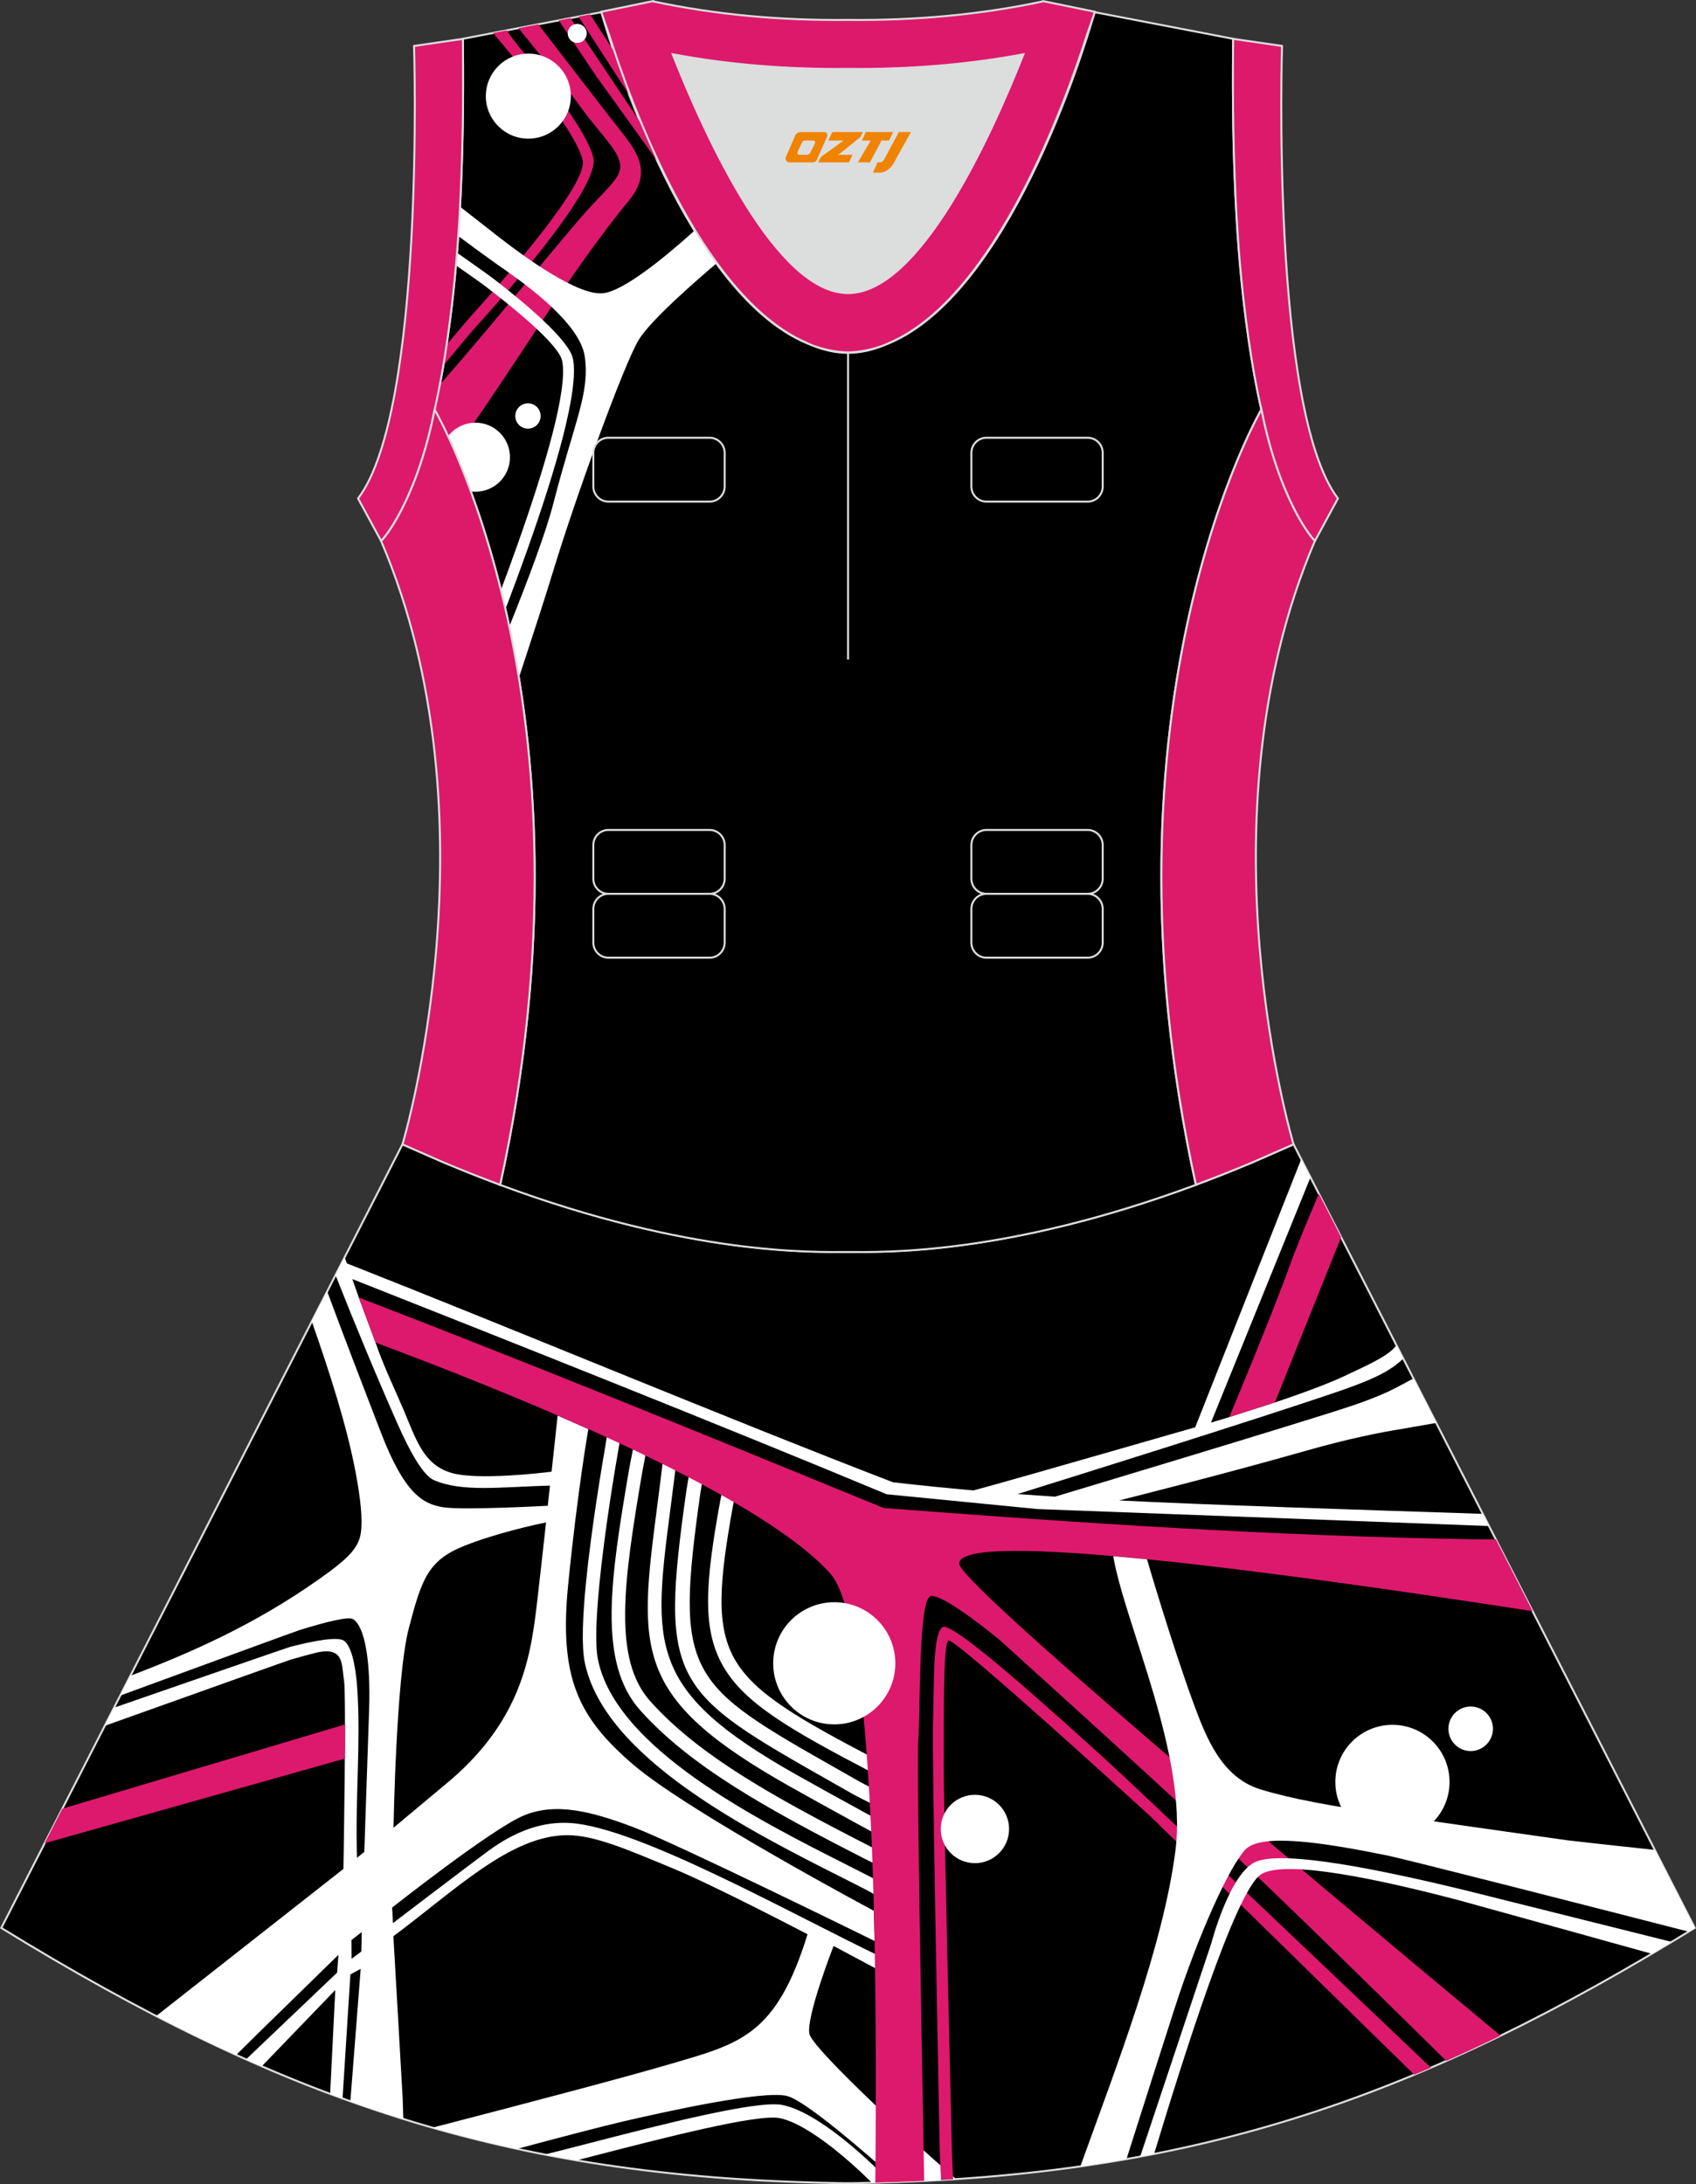 <?xml version="1.0" encoding="utf-8"?>
<!-- Generator: Adobe Illustrator 24.0.1, SVG Export Plug-In . SVG Version: 6.00 Build 0)  -->
<svg xmlns="http://www.w3.org/2000/svg" xmlns:xlink="http://www.w3.org/1999/xlink" version="1.1" id="图层_1" x="0px" y="0px" width="380.2px" height="489.6px" viewBox="0 0 380.2 489.6" enable-background="new 0 0 380.2 489.6" xml:space="preserve">
<rect x="0" y="0" width="380.2" height="489.6" fill="#333333" stroke="none"/>
<g>
	<path fill-rule="evenodd" clip-rule="evenodd" stroke="#DCDDDD" stroke-width="0.446" stroke-miterlimit="22.926" d="   M90.17,256.61L0.29,432.15c62.23,38.24,112.65,55.9,186.86,57.17v0.01c0.57,0.01,1.15,0.02,1.72,0.02v0.02h0.08l0,0   c0.38,0,0.76-0.01,1.15-0.01h0.01h0.01h0.01c0.38,0,0.76,0.01,1.15,0.01l0,0h0.08v-0.02c0.57-0.01,1.15-0.02,1.72-0.02v-0.01   c1.4-0.02,2.81-0.06,4.21-0.1c0.15-0.01,0.3-0.02,0.45-0.02c71.66-1.92,121.26-19.63,182.17-57.06L290,256.52l0,0l0,0l-0.01-0.02   h-0.01h-0.01l-8.95,3.93l0,0c-4.45,1.88-8.76,3.58-12.92,5.13c-38.46,14.29-64.53,15.04-75.03,15.05h-0.06h-0.06h-0.06h-0.05h-0.05   h-0.01h-0.06h-0.05h-0.05h-0.11h-0.05h-0.11h-0.05h-0.03h-0.02h-0.05h-0.05h-0.1H192h-0.05h-0.05h-0.05h-0.05h-0.02h-0.03h-0.05   h-0.05h-0.05h-0.05h-0.05h-0.05h-0.05h-0.05h-0.04h-0.01h-0.03h-0.05h-0.04h-0.05h-0.05h-0.04H191h-0.04h-0.04h-0.04l0,0h-0.04   h-0.04h-0.04h-0.04h-0.04h-0.04h-0.04h-0.04h-0.04h-0.03h-0.01h-0.04h-0.04h-0.04h-0.04h-0.04h-0.03h-0.04h-0.04h-0.04h-0.02l0,0   h-0.01h-0.02h-0.03h-0.04h-0.04h-0.04h-0.04h-0.03h-0.04h-0.04h-0.04h-0.01h-0.03h-0.04h-0.04h-0.04h-0.04h-0.04h-0.04h-0.04h-0.04   h-0.04l0,0h-0.04h-0.04h-0.04h-0.03h-0.04h-0.04h-0.05h-0.04h-0.05h-0.03h-0.01h-0.05h-0.05h-0.05h-0.05h-0.05h-0.05h-0.05h-0.05   h-0.05h-0.03h-0.02h-0.05h-0.05h-0.05h-0.05h-0.05h-0.1h-0.05h-0.05h-0.02h-0.03h-0.05h-0.11h-0.05h-0.11h-0.05h-0.05h-0.05h-0.01   h-0.04h-0.06h-0.06h-0.05h-0.06c-10.5-0.01-36.57-0.78-75.03-15.05c-4.16-1.54-8.47-3.25-12.92-5.13h-0.01l-8.95-3.93l0,0   l-0.01-0.01L90.17,256.61z"/>
	<path fill-rule="evenodd" clip-rule="evenodd" fill="#FFFFFF" d="M88.22,409.69c0.4-0.34,12.61-10.52,12.99-10.86   c16.37-14.19,17.93-28.82,19.33-40.88c0.5-4.27,1.18-10.45,1.87-16.7c-2.16,0.44-11.29,2.42-18.4,5.28   c-8.11,3.27-9.49,7.49-12.36,18.42C88.78,375.88,88.22,409.69,88.22,409.69L88.22,409.69z M78.8,434.85l2.29-1.77L81,437.43   l-2.18,1.64L78.8,434.85L78.8,434.85z M77.27,281.8c1.18,3.34,2.25,6.4,3.16,9.03l3.76,10.12c1.94,5.74,4.89,11.55,7.2,17.28   c2.56,6.36,4.59,10.43,9.91,11.95c5.83,1.65,19.98,0,22.35-0.3c0.77-7.14,1.36-12.58,1.36-12.58l6.88,3.03   c0,0-2.42,13.77-4.51,34.74c-2.09,20.96,2.2,29.78,14.41,40.33c12.21,10.56,54.11,32.91,54.11,32.91l0.15,6.76   c0,0-44.5-21.9-54.04-25.5c-9.54-3.6-17.58-5.64-24.78-2.54c-7.2,3.09-29.32,20.55-29.32,20.55l0.18,3.49   c0,0,14.52-11.08,21.1-15.98c6.58-4.9,12.73-6.83,18.66-6.46c15.31,0.95,50.44,20.87,70.03,30.18l-0.31,3.09l-10.7-5.71   c0,0-6.19,15.85-5.42,19.7c0.57,2.84,17.25,18.45,25.92,26.4c0.54,0.5,3.21,2.86,6.94,6.16c-4.2,0.27-8.48,0.48-12.84,0.64   c-0.94-0.76-1.52-1.24-1.63-1.34c-5.73-5.11-19.21-16.85-23.37-17.92c-5.34-1.38-27.48,3.54-37.04,5.76   c-4.8,1.12-14.78,3.75-23.54,6.09c-6.44-1.39-12.75-2.97-18.99-4.75c20.9-5.41,42.72-11.16,53.5-14.32   c15.51-4.55,23.6-6.3,30.63-29.04c0,0-20.77-10.88-30.29-14.81c-10.01-4.14-17.49-7.43-23.63-7.4   c-12.73,0.06-25.27,12.51-38.92,22.65l2.08,36.32l0.15,4.68c-3.99-1.24-7.95-2.56-11.89-3.97l0.2-2.44l2.13-27.28l-2.31,1.26   l-1.76,27.84c-0.93-0.34-1.86-0.68-2.78-1.03l1.15-23.32l-16.5,17.12c-1.18-0.51-2.35-1.03-3.53-1.55l20.43-19.46l0.32-4.01   l-18.2,17.78l-4.75,4.7c-5.96-2.71-11.93-5.62-17.95-8.73l42.01-33c0,0,0.7-38.8,0.12-42.36c-0.57-3.56,0.06-7.58-6.28-6.09   c-1.39,0.33-3.4,0.89-5.69,1.55c-0.55,0.16-21.9,7.78-41.68,14.84l2.08-4.07c19.09-6.61,39.04-13.52,39.51-13.64   c5.75-1.48,10.83-2.36,12.16-1.32c1.5,1.17,2.49,5.2,2.86,10.37c0.88,12.11-0.5,25.54-0.03,38.23l1.63-1.33   c0,0,0.71-20.92,1.08-31.9c0.37-10.98-0.98-18.64-3.6-20.27c-1.05-0.65-6.22,0.67-12.06,2.48c-0.78,0.24-21.25,7.74-40.16,14.67   l2.27-4.43c13.53-5.16,27.77-11.42,42.13-21.54c6.66-4.68,9.08-7.05,9.58-10.61c0.42-2.98-0.12-7.78-1.15-13.28   c-2.01-10.7-5.82-22.45-9.87-34.04l3.45-6.74c3.93,10.65,8.04,21.23,12.04,31.63c5.38,13.99,9.6,16.12,14.09,16.8   c4.49,0.68,23.33-0.35,23.33-0.35c0,0.01,0.49-4.52,0.49-4.52c-10.92,0.28-19.61,1.55-26.02-1.23c-2.37-1.03-5.29-6.14-8.18-12.69   c-4.51-10.19-9.3-21.68-13.88-33.27L77.27,281.8L77.27,281.8z M122.1,482.94c2.37,0.46,4.76,0.9,7.16,1.31   c1.21-0.31,2.48-0.64,3.81-0.99c15.06-3.89,36.75-9.5,41.72-8.48c3.29,0.67,7.59,3.28,12.14,6.87c2.82,2.23,5.72,4.84,8.53,7.61   c0.62-0.02,1.23-0.03,1.85-0.05c0.15-0.01,0.3-0.02,0.45-0.02c0.61-0.02,1.21-0.04,1.82-0.05c-3.48-3.58-7.18-7-10.77-9.84   c-4.89-3.87-9.62-6.69-13.41-7.47c-5.65-1.15-27.74,4.55-43.07,8.51c-4.01,1.04-7.55,1.95-10.18,2.59L122.1,482.94L122.1,482.94z    M165.71,330.95l-2.96-0.54c-0.02,0.1-0.33,1.52-0.64,2.96c-0.34,1.55-0.68,3.11-0.68,3.14h0.01c-3.36,18.44-4.1,28.75,0.73,37.07   c4.79,8.25,14.89,14.1,33.23,23.68l1.39-2.68c-17.83-9.31-27.61-14.95-32.01-22.52c-4.36-7.5-3.6-17.31-0.38-35.01h0.01   c0.05-0.27,0.35-1.67,0.65-3.05C165.37,332.56,165.68,331.14,165.71,330.95L165.71,330.95z M158.22,327.45l-3.15-0.45   c-0.05,0.35-0.31,1.88-0.58,3.41c-0.26,1.55-0.53,3.11-0.6,3.56c-6.16,43.51-3.3,45.14,32.81,65.63c1.51,0.86,3.08,1.75,4.72,2.68   c0.52,0.29,2.18,1.12,3.86,1.97c1.74,0.87,3.51,1.75,3.93,1.99l1.58-2.76c-0.51-0.29-2.32-1.19-4.09-2.08   c-1.7-0.85-3.37-1.68-3.71-1.88c-1.64-0.93-3.21-1.83-4.72-2.68c-34.36-19.5-37.09-21.05-31.23-62.43   c0.04-0.31,0.32-1.89,0.59-3.47C157.89,329.41,158.16,327.88,158.22,327.45L158.22,327.45z M151.71,326.87l-2.99-0.37   c-0.47,4-0.94,7.63-1.38,11.01c-4.22,32.56-5.58,43.01,29.62,62.87c9.39,5.3,22.11,12.17,22.15,12.2l1.43-2.66   c-0.04-0.02-13.06-7.06-22.11-12.17c-33.42-18.86-32.13-28.82-28.1-59.86C150.77,334.46,151.25,330.76,151.71,326.87L151.71,326.87   z M145.62,321.38l-2.96-0.51c-0.12,0.71-0.48,2.54-0.84,4.36c-0.36,1.82-0.71,3.61-0.83,4.33c-2.09,12.27-3.81,22.95-3.88,31.87   c-0.07,9.2,1.62,16.58,6.42,21.95c5.59,6.24,12.63,11.73,21.06,17.09c8.36,5.31,18.11,10.48,29.18,16.14   c0.23,0.12,1.15,0.58,2.06,1.02c0.92,0.46,1.83,0.91,1.95,0.97l1.37-2.7c-0.23-0.11-1.11-0.54-1.98-0.99   c-0.94-0.47-1.9-0.94-2.02-1c-10.99-5.62-20.66-10.75-28.93-16c-8.2-5.21-15.03-10.53-20.43-16.56c-4.24-4.72-5.72-11.44-5.65-19.9   c0.07-8.74,1.77-19.29,3.82-31.39c0.12-0.68,0.47-2.47,0.82-4.27C145.14,323.96,145.49,322.12,145.62,321.38L145.62,321.38z    M139.25,321.02l-2.97-0.48c0,0.01-0.36,2.36-0.52,3.27c-0.74,4.26-3.22,18.84-4.43,31.26c-0.71,7.27-0.98,13.89-0.25,17.52   c4.33,21.31,36.73,37.68,57.5,48.17c2.17,1.09,4.21,2.12,5.72,2.91c0.09,0.05,0.58,0.32,1.23,0.67c0.45,0.25,0.88,0.48,1.17,0.63   l1.39-2.68c-0.05-0.03-0.53-0.29-1.11-0.61c-0.46-0.25-0.94-0.51-1.29-0.69c-2.02-1.04-3.83-1.96-5.75-2.93   c-20.26-10.23-51.86-26.2-55.9-46.08c-0.66-3.27-0.38-9.59,0.3-16.62c1.2-12.44,3.65-26.83,4.39-31.03   C138.83,323.68,139.25,321.03,139.25,321.02z"/>
	<path fill-rule="evenodd" clip-rule="evenodd" fill="#DD196D" d="M80.43,290.83c39.47,15.2,78.56,31.15,117.68,47.19   c45.03,3.45,86.96,6.24,131.56,7c0.64,0.01,2.67,0.03,5.67,0.04l8.24,16.09c-56.49-8.75-128.14-18.4-128.57-10.71   c-0.23,4.17,74.83,67.18,121.38,105.85c-4.07,1.98-8.12,3.87-12.17,5.66c-19-18.7-38.2-37.59-51.43-49.88   C251.82,392.59,224,367.52,224,367.52s-12.72-10.55-15.41-9.72c-2.7,0.84-2.24,25.11-2.74,32.34c-0.35,5.07,0.63,61.01,1.25,93.99   c0.03,1.44,0.05,3.03,0.08,4.71c-3.1,0.15-6.25,0.27-9.43,0.35c-0.15,0.01-0.3,0.02-0.45,0.02l-1.08,0.03   c0.02-2.78,0.04-5.39,0.06-7.61c0.27-42.86-0.16-117.86-10.19-128.96c-16.95-18.74-73.87-41.26-101.89-51.73L80.43,290.83z"/>
	<path fill-rule="evenodd" clip-rule="evenodd" fill="#DD196D" d="M77.37,386.53c0,0-35.46,10.57-63.39,18.89l-3.97,7.74   c28.68-8.07,67.32-18.97,67.32-18.97L77.37,386.53z"/>
	<path fill-rule="evenodd" clip-rule="evenodd" fill="#DD196D" d="M210.96,488.65c-0.16-3.16-0.26-5.35-0.27-5.72   c-0.35-17.27-1.75-87.51-1.53-96.25c0.26-9.98-0.08-20.58,2.17-21.97s25.2,19.43,36.25,29.44c5.95,5.39,41.57,39.23,73.19,69.32   c-1.24,0.54-2.49,1.06-3.73,1.58l-58.86-57.65c0,0-44.26-40.51-45.57-39.67c-1.31,0.85-0.96,19.82-1.05,27.73   c-0.07,6.9,1.46,71.31,1.86,87.71c0.01,0.35,0.1,2.37,0.25,5.32C212.77,488.54,211.87,488.59,210.96,488.65z"/>
	<circle fill-rule="evenodd" clip-rule="evenodd" fill="#FFFFFF" cx="312.15" cy="399.42" r="12.8"/>
	<circle fill-rule="evenodd" clip-rule="evenodd" fill="#FFFFFF" cx="218.55" cy="409.97" r="7.66"/>
	<circle fill-rule="evenodd" clip-rule="evenodd" fill="#FFFFFF" cx="187.02" cy="372.83" r="13.69"/>
	<path fill-rule="evenodd" clip-rule="evenodd" fill="#FFFFFF" d="M76.76,282.79l-0.22,0.43l0.51,2.72   c39.08,15.45,85.33,33.82,121.72,49l33.86,3.32l101.17,3.8l-1.39-2.73c-26.8-0.88-63.33-2.06-81.52-3.01   c0.68-0.17,22.82-5.7,42.34-11.26c8.62-2.45,15.79-3.94,21.41-4.83c0.72-0.12,3.79-0.66,7.32-1.28l-5.11-9.98   c-2.62,1.45-4.79,2.57-5.7,2.99c-2.53,1.15-5.32,2.21-8.2,3.18c-9.75,3.31-66.45,20.34-66.45,20.34l-8.38-0.59   c9.6-2.99,52.95-16.52,71.49-22.86c5.61-1.92,9.68-3.55,12.53-5.52c0.88-0.6,1.68-1.27,2.43-1.98l-1.52-2.97   c-0.23,0.27-0.47,0.54-0.71,0.8c-1.99,1.9-5.33,3.45-11.06,6.13c-3.94,1.85-9.91,4-15.47,5.87l-10.23,3.28   c-2.55,0.79-4.17,1.26-4.11,1.24l22.31-54.98l-2.08-4.07l-23.77,60.12c3.46-1.07-38.08,11-49.7,14.13   c-6.03-0.53-12.05-1.14-18.05-1.83C163.39,318.1,116.25,298.35,76.76,282.79z"/>
	<path fill-rule="evenodd" clip-rule="evenodd" fill="#FFFFFF" d="M257.13,349.52c0,0,5.62,19.25,10.49,32.45   c2.82,7.62,6.26,16.45,14.95,19.12c6.7,2.06,15.27,3.65,30.4,5.93c5.66,0.85,27.95,4.02,38.36,5.48c0.99,0.14,10,1.12,19.63,2.16   l8.95,17.48c-0.46,0.28-0.91,0.56-1.37,0.84c-22.23-5.7-63.07-16.15-67.59-17.08c-14.41-2.93-28.26-5.04-31.78-1.31   c-3.53,3.73-10.44,18.84-15.81,35.45c-2.92,9.05-7.38,23.05-10.83,33.92c-3.41,0.6-6.86,1.15-10.35,1.65   c7.87-21.88,18.63-49.37,21.34-70.96c2.68-21.39-11.38-50.72-13.96-65.83L257.13,349.52z"/>
	<path fill-rule="evenodd" clip-rule="evenodd" fill="#FFFFFF" d="M255.6,483.39l15.95-47.82c0,0,4.19-16.06,10.15-18.33   c6.5-2.48,27.65,1.85,46.06,6.29c1.42,0.34,38.25,9.57,46.98,11.75c-1.49,0.9-2.98,1.79-4.46,2.66   c-11.38-3.16-41.36-11.5-42.85-11.89c-18.1-4.78-39.13-9.28-44.66-5.97c-5.76,3.45-17.81,42.16-24.05,62.72   C257.69,483,256.65,483.2,255.6,483.39z"/>
	<path fill-rule="evenodd" clip-rule="evenodd" fill="#DD196D" d="M285.81,314.35c0,0,10.36-25.94,14.84-37.03l-5-9.76   c-2.74,6.46-5.26,12.57-6.58,16.26c-3.86,10.81-13.48,33.79-13.5,33.81L285.81,314.35z"/>
	<circle fill-rule="evenodd" clip-rule="evenodd" fill="#FFFFFF" cx="329.69" cy="387.51" r="4.99"/>
	<path fill-rule="evenodd" clip-rule="evenodd" fill="#DCDDDD" d="M229.42,12.17c-7.46,18.87-23.33,53.53-39.31,53.53   s-31.85-34.66-39.31-53.53c12.63,2.36,25.74,3.42,39.31,3.28l0,0C203.67,15.59,216.79,14.53,229.42,12.17z"/>
	
		<path fill-rule="evenodd" clip-rule="evenodd" fill="#000001" stroke="#DCDDDD" stroke-width="0.446" stroke-miterlimit="22.926" d="   M276.44,9.38c0-0.22,0-0.43,0.01-0.65C276.45,8.95,276.45,9.16,276.44,9.38L276.44,9.38L276.44,9.38z M103.77,9.38   c0-0.22-0.01-0.43-0.01-0.65C103.77,8.95,103.77,9.16,103.77,9.38L103.77,9.38L103.77,9.38z M103.02,48.32c0-0.02,0-0.03,0-0.04   c0-0.02,0-0.03,0-0.05c0.67-11.9,0.89-24.69,0.75-38.19c0-0.22-0.01-0.44-0.01-0.67l-0.01-0.65c0,0,0-0.01,0-0.02l31.04-5.97   c0,0,0.07,0.22,0.21,0.63c2.06,7.13,19.22,63.9,47.17,74.07c2.59,1.07,5.24,1.66,7.93,1.66c2.69,0,5.34-0.59,7.93-1.66   c27.95-10.17,45.12-66.94,47.17-74.07c0.14-0.42,0.21-0.63,0.21-0.63l31.04,5.97c0,0.01,0,0.02,0,0.02l-0.01,0.65   c0,0.22-0.01,0.45-0.01,0.67c-0.15,13.5,0.07,26.29,0.75,38.19c0,0.02,0,0.03,0,0.05s0,0.03,0,0.04c0,0.05,0,0.1,0.01,0.15   c0.56,9.73,1.43,18.85,2.67,27.27c0,0.01,0,0.01,0,0.02c0.82,5.78,1.79,11.13,2.9,16.06c0,0-38.42,65.71-14.68,173.77   c-42.79,15.89-70.26,15.05-77.98,15.05s-35.19,0.85-77.98-15.05C135.86,157.53,97.44,91.82,97.44,91.82   c1.12-4.93,2.09-10.29,2.9-16.06c0-0.01,0-0.01,0-0.02c1.24-8.42,2.11-17.54,2.67-27.27C103.02,48.42,103.02,48.37,103.02,48.32z"/>
	<path fill-rule="evenodd" clip-rule="evenodd" fill="#DD196D" d="M100.12,77.29c2.27-2.72,4.47-5.33,5.29-6.24   c7.66-8.47,26.36-29.82,25.22-35.09c-1.27-5.83-12.36-19.35-15.91-23.55c-0.38-0.45-2.44-2.94-4.17-5.01l2.98-0.58   c1.16,1.55,2.5,3.33,2.77,3.65c3.26,3.85,15.31,18.43,16.72,24.96c1.44,6.65-20.15,31.04-26.98,38.56   c-0.72,0.79-3.98,4.73-6.68,7.99C99.64,80.46,99.89,78.89,100.12,77.29z"/>
	<path fill-rule="evenodd" clip-rule="evenodd" fill="#DD196D" d="M116.29,6.3c0.15,0.23,0.26,0.38,0.31,0.45   c2.59,3.19,11.01,13.61,13.97,17.79c1.25,1.77,3.43,4.31,5.55,6.98c5.97,7.56,2.21,7.74-6.22,17.6   c-10.54,12.35-20.38,24.7-31.28,37.07c-0.37,1.93-0.77,3.81-1.18,5.63c0,0,1.83,3.12,4.43,9.11c13.41-18.43,25.44-39.41,39.14-56   c6-7.26,0.75-12.14-4.08-18.4L120.67,5.46L116.29,6.3z"/>
	<path fill-rule="evenodd" clip-rule="evenodd" fill="#DD196D" d="M127.9,4.07l6.36,9.48l9.25,13.83c1.17,2.81,2.45,5.74,3.83,8.7   L133.7,17.14l-8.44-12.57L127.9,4.07z"/>
	<path fill-rule="evenodd" clip-rule="evenodd" fill="#DD196D" d="M132.28,3.23l5.19,8.01c0.96,2.87,2.17,6.31,3.63,10.11   L129.68,3.73L132.28,3.23z"/>
	<circle fill-rule="evenodd" clip-rule="evenodd" fill="#FFFFFF" cx="118.44" cy="21.55" r="9.53"/>
	<path fill-rule="evenodd" clip-rule="evenodd" fill="#FFFFFF" d="M105.76,94.79c4.25-0.46,8.06,2.61,8.52,6.86   s-2.61,8.06-6.86,8.52c-0.64,0.07-1.26,0.06-1.87-0.02c-1.91-5.21-3.69-9.35-5.1-12.37C101.69,96.15,103.57,95.03,105.76,94.79z"/>
	<path fill-rule="evenodd" clip-rule="evenodd" fill="#FFFFFF" d="M118.05,90.42c1.56-0.17,2.96,0.96,3.13,2.52   s-0.96,2.96-2.52,3.13s-2.96-0.96-3.13-2.52C115.36,91.99,116.49,90.59,118.05,90.42z"/>
	<circle fill-rule="evenodd" clip-rule="evenodd" fill="#FFFFFF" cx="129.4" cy="7.49" r="2.13"/>
	<path fill-rule="evenodd" clip-rule="evenodd" fill="#FFFFFF" d="M103.13,46.33c4.45,3.48,8.43,6.6,9.18,7.18   c5.52,4.25,17.45,12.96,23.02,12.2c4.84-0.65,14.33-8.58,20.35-14.01c1.56,2.54,3.2,5.01,4.91,7.36   c-4.55,3.85-14.79,12.78-17.42,17.14c-3.4,5.65-14.28,35.72-19.12,51.68c-1.6,5.28-4.53,14.32-7.73,24.05   c-0.66-4.02-1.38-7.85-2.15-11.49c4.39-10.91,8.24-21.22,9.85-27.5c4.8-18.63,8.21-24.71,7.08-32.97   c-1.14-8.26-15.93-18.09-19.61-20.67c-1.77-1.24-5.43-3.93-8.75-6.38c0.1-1.47,0.19-2.94,0.28-4.44c0-0.05,0.01-0.1,0.01-0.15   c0-0.02,0-0.03,0-0.04c0-0.02,0-0.03,0-0.05C103.07,47.6,103.1,46.97,103.13,46.33z"/>
	<path fill-rule="evenodd" clip-rule="evenodd" fill="#FFFFFF" d="M102.46,56.66c3.34,2.34,7.1,4.99,8.52,6.09   c6.28,4.86,16.57,13.37,17.45,17.63c1.43,6.95-3.83,24.86-10.19,42.77c-1.6,4.52-3.28,9.04-4.93,13.39   c-0.33-1.46-0.67-2.88-1.02-4.27c1.22-3.27,2.44-6.6,3.63-9.94c6.23-17.56,11.42-35.03,10.1-41.45   c-0.77-3.73-11.29-12.2-17.25-16.74c-1.03-0.79-3.78-2.72-6.55-4.65C102.3,58.55,102.38,57.61,102.46,56.66z"/>
	<path fill="none" stroke="#DCDDDD" stroke-width="0.446" stroke-miterlimit="22.926" d="M221.14,98.12h22.68   c1.86,0,3.38,1.52,3.38,3.38v7.56c0,1.86-1.52,3.38-3.38,3.38h-22.68c-1.86,0-3.38-1.52-3.38-3.38v-7.56   C217.76,99.64,219.28,98.12,221.14,98.12L221.14,98.12z M221.14,186.03h22.68c1.86,0,3.38,1.52,3.38,3.38v7.56   c0,1.86-1.52,3.38-3.38,3.38h-22.68c-1.86,0-3.38-1.52-3.38-3.38v-7.56C217.76,187.55,219.28,186.03,221.14,186.03L221.14,186.03z    M221.14,200.35h22.68c1.86,0,3.38,1.52,3.38,3.38v7.56c0,1.86-1.52,3.38-3.38,3.38h-22.68c-1.86,0-3.38-1.53-3.38-3.38v-7.56   C217.76,201.87,219.28,200.35,221.14,200.35L221.14,200.35z M136.39,200.35h22.68c1.86,0,3.38,1.52,3.38,3.38v7.56   c0,1.86-1.52,3.38-3.38,3.38h-22.68c-1.86,0-3.38-1.53-3.38-3.38v-7.56C133.01,201.87,134.53,200.35,136.39,200.35L136.39,200.35z    M136.39,186.03h22.68c1.86,0,3.38,1.52,3.38,3.38v7.56c0,1.86-1.52,3.38-3.38,3.38h-22.68c-1.86,0-3.38-1.52-3.38-3.38v-7.56   C133.01,187.55,134.53,186.03,136.39,186.03L136.39,186.03z M136.39,98.12h22.68c1.86,0,3.38,1.52,3.38,3.38v7.56   c0,1.86-1.52,3.38-3.38,3.38h-22.68c-1.86,0-3.38-1.52-3.38-3.38v-7.56C133.01,99.64,134.53,98.12,136.39,98.12z"/>
	<path fill="none" stroke="#DCDDDD" stroke-width="0.446" stroke-miterlimit="22.926" d="M190.11,79v68.83V79z"/>
	
		<path fill-rule="evenodd" clip-rule="evenodd" fill="#DD196C" stroke="#DCDDDD" stroke-width="0.446" stroke-miterlimit="22.926" d="   M229.42,12.17c-7.46,18.87-23.33,53.53-39.31,53.53s-31.85-34.66-39.31-53.53c12.63,2.36,25.74,3.42,39.31,3.28l0,0   C203.67,15.59,216.79,14.53,229.42,12.17L229.42,12.17L229.42,12.17z M190.11,79c2.73-0.08,5.38-0.62,7.93-1.55   c0.47-0.2,0.94-0.41,1.41-0.63c23.89-10.34,39.59-54.37,44.3-69.25c0.71-1.98,1.2-3.42,1.46-4.2l0.21-0.74l-11.6-2.38   c0,0-0.01,0.02-0.02,0.06c-13.96,2.98-28.55,4.31-43.69,4.15l0,0c-15.14,0.16-29.73-1.17-43.69-4.15   c-0.02-0.04-0.02-0.06-0.02-0.06l-11.6,2.38l0.21,0.74c0.26,0.77,0.75,2.22,1.46,4.2c4.71,14.88,20.41,58.91,44.3,69.25   c0.47,0.23,0.94,0.44,1.41,0.63C184.73,78.38,187.38,78.93,190.11,79z"/>
	
		<path fill-rule="evenodd" clip-rule="evenodd" fill="#DD196B" stroke="#DCDDDD" stroke-width="0.446" stroke-miterlimit="22.926" d="   M276.44,9.38c-0.16,13.76,0.06,26.8,0.75,38.9c0,0.02,0,0.03,0,0.04c0.56,9.69,1.43,18.8,2.67,27.42c0,0,0,0.01,0,0.02   c0.82,5.78,1.78,11.13,2.91,16.06v0.02c1.9,9.63,4.68,17.02,7.26,22.12c0,0.01,0.01,0.02,0.01,0.02c1.72,3.39,3.39,5.84,4.72,7.3   l5.17-9.55C284.81,91.84,287.4,10.3,287.4,10.3l-10.94-1.59c0,0.01,0,0.02,0,0.02C276.45,8.95,276.45,9.16,276.44,9.38z"/>
	
		<path fill-rule="evenodd" clip-rule="evenodd" fill="#DD196B" stroke="#DCDDDD" stroke-width="0.446" stroke-miterlimit="22.926" d="   M103.77,9.38c0.16,13.76-0.05,26.8-0.75,38.9c0,0.02,0,0.03,0,0.04c-0.56,9.69-1.43,18.8-2.68,27.42c0,0,0,0.01,0,0.02   c-0.81,5.78-1.79,11.13-2.9,16.06v0.02c-1.9,9.63-4.68,17.02-7.26,22.12c0,0.01-0.01,0.02-0.01,0.02c-1.72,3.39-3.39,5.84-4.72,7.3   l-5.18-9.55C95.4,91.84,92.82,10.3,92.82,10.3l10.94-1.59c0,0.01,0,0.01,0,0.02C103.77,8.95,103.77,9.16,103.77,9.38z"/>
	
		<path fill-rule="evenodd" clip-rule="evenodd" fill="#DD196A" stroke="#DCDDDD" stroke-width="0.446" stroke-miterlimit="22.926" d="   M97.44,91.82c0,0,38.42,65.71,14.68,173.77c-4.16-1.55-8.48-3.25-12.92-5.13h0l-8.95-3.93h-0.01h-0.02c0,0,21.88-72.78-4.77-135.23   l-0.01-0.02c1.21-1.29,2.91-3.73,4.72-7.3c0-0.01,0.01-0.02,0.01-0.02c2.64-5.21,5.41-12.63,7.26-22.12L97.44,91.82z"/>
	
		<path fill-rule="evenodd" clip-rule="evenodd" fill="#DD196A" stroke="#DCDDDD" stroke-width="0.446" stroke-miterlimit="22.926" d="   M282.78,91.8c0,0-38.42,65.71-14.68,173.77c4.16-1.55,8.48-3.25,12.92-5.13l0,0l8.95-3.93l0,0l0.01-0.01   c0,0-21.88-72.78,4.77-135.22l0.01-0.02c-1.21-1.29-2.91-3.73-4.72-7.3c-0.01-0.01-0.01-0.02-0.01-0.02   C287.4,108.72,284.63,101.29,282.78,91.8L282.78,91.8z"/>
	
</g>
<g>
	<path fill="#F08300" d="M201.51,29.6l-3.4,6.3c-0.2,0.3-0.5,0.5-0.8,0.5h-0.6l-1,2.3h1.2c2,0.1,3.2-1.5,3.9-3L204.21,29.6h-2.5L201.51,29.6z"/>
	<polygon fill="#F08300" points="194.31,29.6 ,200.21,29.6 ,199.31,31.5 ,197.61,31.5 ,195.01,36.4 ,192.31,36.4 ,195.21,31.5 ,193.21,31.5 ,194.11,29.6"/>
	<polygon fill="#F08300" points="188.31,34.7 ,187.81,34.7 ,188.31,34.4 ,192.91,30.7 ,193.41,29.6 ,186.61,29.6 ,186.31,30.2 ,185.71,31.5 ,188.51,31.5 ,189.11,31.5 ,184.01,35.2    ,183.41,36.4 ,190.01,36.4 ,190.31,36.4 ,191.11,34.7"/>
	<path fill="#F08300" d="M184.81,29.6H179.51C179.01,29.6,178.51,29.9,178.31,30.3L176.21,35.1C175.91,35.7,176.31,36.4,177.01,36.4h5.2c0.4,0,0.7-0.2,0.9-0.6L185.41,30.6C185.61,30.1,185.31,29.6,184.81,29.6z M182.71,32.1L181.61,34.3C181.41,34.6,181.11,34.7,181.01,34.7l-1.8,0C179.01,34.7,178.61,34.6,178.81,34l1-2.1c0.1-0.3,0.4-0.4,0.7-0.4h1.9   C182.61,31.5,182.81,31.8,182.71,32.1z"/>
</g>
</svg>